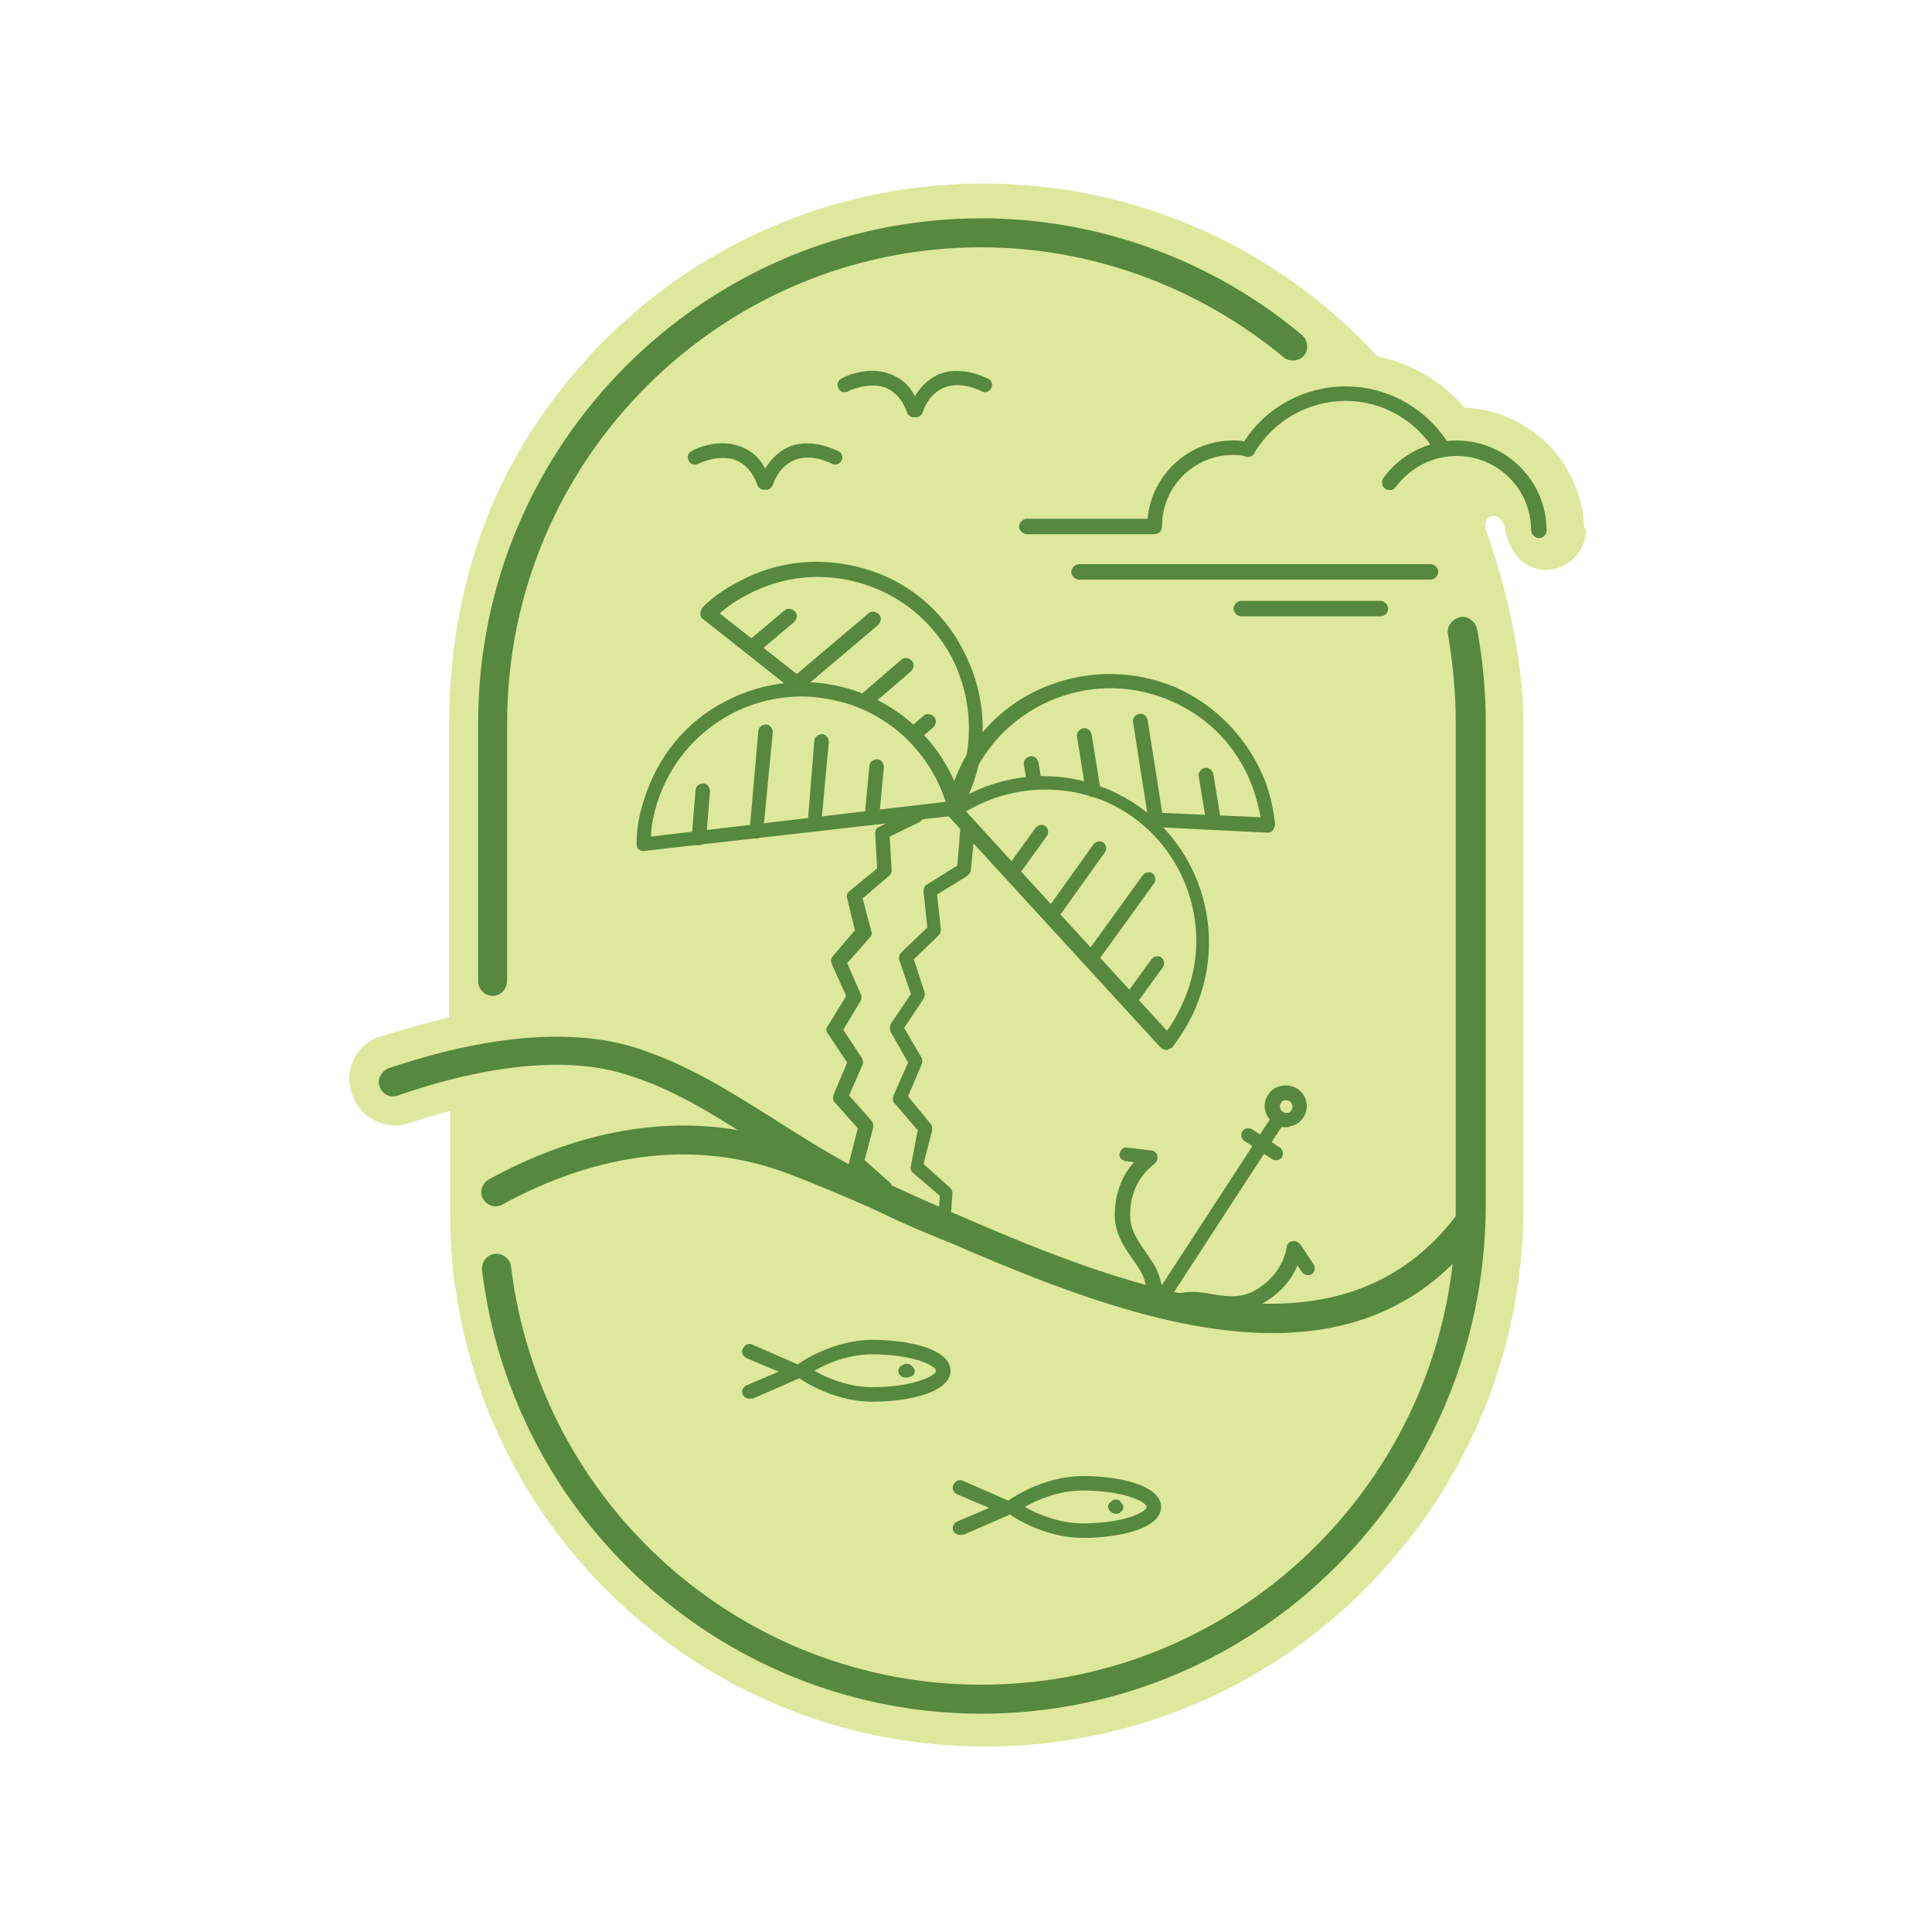 <svg data-bbox="36.162 19 128.038 161.8" viewBox="0 0 200 200" height="200" width="200" xmlns="http://www.w3.org/2000/svg" data-type="color">
    <g>
        <path d="M164 54.6c-.3-6.8-5.7-12.1-12.4-12.4-2.3-2.7-5.5-4.6-9-5.3C132.5 25.9 118 19 101.8 19c-19.3 0-36.2 9.8-46.1 24.6-6.1 8.9-9.2 19.8-9.2 31.4v30.3s-4.7 1.2-7.1 2h-.1c-2.5.9-3.8 3.6-2.8 6.1.9 2.5 3.6 3.7 6.1 2.8 1.1-.4 2.5-.8 4-1.2v10.9c0 1.9.1 3.7.3 5.5v.4c.1.7.2 1.3.3 1.9 3.9 26.6 26.9 47.1 54.8 47.1 17.3 0 32.8-7.9 42.9-20.3.2-.2.3-.4.5-.6.4-.4.7-.9 1.1-1.4 7-9.3 11.2-20.9 11.2-33.5V74.9c0-6.9-1.9-14.5-3.8-19.8-.7-1.9 1.5-2.5 1.9-.3.4 2.2 1.9 4.2 4.2 4.2 2.3 0 4.2-1.9 4.2-4.2l-.2-.2z" fill="#dde89d" data-color="1"/>
        <path d="M91.6 123.9c-.2 0-.4-.1-.5-.2l-3-2.6c-.2-.2-.3-.5-.2-.8l.9-3.5-2.4-2.7c-.2-.2-.2-.5-.1-.8l1.4-3.3-2-3c-.2-.2-.2-.6 0-.8l1.9-3.1-1.5-3.3c-.1-.3-.1-.6.1-.8l2.3-2.7-.8-3.3c-.1-.3 0-.6.3-.8l2.8-2.3-.2-3.6c0-.3.1-.6.4-.7l3.5-1.8c.4-.2.8 0 1 .3.2.4 0 .8-.3 1l-3.1 1.5.2 3.5c0 .2-.1.5-.3.6L89.3 93l.9 3.4c.1.2 0 .5-.2.7l-2.3 2.6 1.4 3.2c.1.2.1.5 0 .7l-1.8 3 1.9 2.9c.1.2.2.5.1.7l-1.4 3.2 2.3 2.6c.2.2.2.4.2.7l-.9 3.4 2.6 2.3c.3.3.3.7.1 1.1-.2.3-.4.4-.6.4z" fill="#56883d" data-color="2"/>
        <path d="M97.7 128.3s-.1 0 0 0c-.5 0-.8-.4-.7-.8l.3-3.7-2.8-2.4c-.2-.2-.3-.5-.2-.7l.7-3.7-2.4-2.8c-.2-.2-.2-.5-.1-.8L94 110l-1.8-3.2c-.1-.2-.1-.6 0-.8l2.1-3.1-1.2-3.5c-.1-.3 0-.6.2-.8L96 96l-.4-3.7c0-.3.1-.6.3-.7l3.2-2 .3-3.7c0-.4.4-.7.8-.7s.7.4.7.8l-.4 4.1c0 .2-.2.4-.4.6L97 92.6l.4 3.6c0 .2-.1.5-.2.6l-2.6 2.5 1.1 3.4c.1.2 0 .5-.1.7l-2 3 1.8 3.1c.1.2.1.5 0 .7l-1.4 3.3 2.3 2.8c.2.2.2.4.2.7l-.9 3.5 2.7 2.4c.2.2.3.4.3.6l-.3 4.1c.1.4-.2.7-.6.7z" fill="#56883d" data-color="2"/>
        <path d="M131.7 138c-12.2 0-26-6.1-38-11.4-4.3-1.9-8.4-3.7-12.1-5.1-11.6-4.4-22.5-.7-29.6 3.2-.7.4-1.6.1-2-.6-.4-.7-.1-1.6.6-2 7.6-4.2 19.4-8.2 32.1-3.4 3.8 1.4 7.9 3.2 12.2 5.2 19.1 8.4 42.8 19 55.8 2 .5-.7 1.4-.8 2.1-.3.7.5.8 1.4.3 2.1-5.7 7.6-13.2 10.3-21.4 10.3z" fill="#56883d" data-color="2"/>
        <path d="M98.5 128.6c-.2 0-.4 0-.5-.1-8.7-3.4-14.6-7.1-19.7-10.3-4.6-2.9-8.6-5.5-13.6-7-7.4-2.3-16.9-.1-23.5 2.2-.8.3-1.6-.1-1.9-.9-.3-.8.2-1.6.9-1.9 7-2.4 17.2-4.7 25.4-2.2 5.4 1.7 9.5 4.3 14.3 7.3 5 3.2 10.7 6.8 19.2 10.1.8.3 1.2 1.2.9 1.9-.3.5-.9.9-1.5.9z" fill="#56883d" data-color="2"/>
        <path d="M120.8 108.7c-.2 0-.4-.1-.6-.2l-22-24c-.1-.2-.2-.4-.2-.6 0-.2.1-.4.3-.5 4.9-3.4 11.1-4 16.6-1.6 8.7 3.8 12.6 14 8.8 22.7-.6 1.4-1.5 2.8-2.4 4-.1 0-.3.1-.5.2zM100 84l20.8 22.7c.7-.9 1.2-1.9 1.7-3 3.5-7.9-.1-17.2-8-20.7-4.8-2-10.1-1.6-14.5 1z" fill="#56883d" data-color="2"/>
        <path d="M116.9 104.4c-.2 0-.3 0-.4-.1-.3-.2-.4-.7-.2-1l2.9-4c.2-.3.7-.4 1-.2.3.2.4.7.2 1l-2.9 4c-.1.2-.4.3-.6.3z" fill="#56883d" data-color="2"/>
        <path d="M112.9 100c-.2 0-.3 0-.4-.1-.3-.2-.4-.7-.2-1l6-8.3c.2-.3.7-.4 1-.2.3.2.4.7.2 1l-6 8.3c-.2.2-.4.3-.6.3z" fill="#56883d" data-color="2"/>
        <path d="M108.8 95.5c-.2 0-.3 0-.4-.1-.3-.2-.4-.7-.2-1l5-7c.2-.3.7-.4 1-.2.3.2.4.7.2 1l-5 7c-.1.2-.4.3-.6.3z" fill="#56883d" data-color="2"/>
        <path d="M104.7 91.1c-.2 0-.3 0-.4-.1-.3-.2-.4-.7-.2-1l3.1-4.3c.2-.3.7-.4 1-.2.3.2.4.7.2 1l-3.1 4.3c-.1.2-.3.3-.6.3z" fill="#56883d" data-color="2"/>
        <path d="M131.3 86.2l-12.2-.6c-.4 0-.7-.4-.7-.8s.4-.7.8-.7l11.3.5c-.2-1.1-.5-2.2-.9-3.3-1.5-3.9-4.4-7-8.3-8.7-3.8-1.7-8.1-1.8-12-.3-5.1 2-8.7 6.3-9.8 11.7-.1.4-.5.7-.9.6-.4-.1-.7-.5-.6-.9 1.1-5.9 5.1-10.7 10.7-12.8 4.3-1.6 8.9-1.5 13.1.3 4.2 1.9 7.4 5.3 9.1 9.5.6 1.5.9 3 1.1 4.6 0 .2-.1.4-.2.6-.1.2-.3.3-.5.3z" fill="#56883d" data-color="2"/>
        <path d="M125.6 85.9c-.4 0-.7-.3-.7-.6l-.8-4.9c-.1-.4.2-.8.6-.9.4-.1.8.2.9.6l.8 4.9c.1.4-.2.8-.6.9h-.2z" fill="#56883d" data-color="2"/>
        <path d="M119.6 85.6c-.4 0-.7-.3-.7-.6l-1.6-10.2c-.1-.4.2-.8.6-.9.4-.1.8.2.9.6l1.6 10.2c.1.4-.2.8-.6.9h-.2z" fill="#56883d" data-color="2"/>
        <path d="M113.1 82.5c-.4 0-.7-.3-.7-.6l-.9-5.6c-.1-.4.2-.8.6-.9.4-.1.8.2.9.6l.9 5.6c.1.4-.2.8-.6.9h-.2z" fill="#56883d" data-color="2"/>
        <path d="M107 81.6c-.4 0-.7-.3-.7-.6l-.3-1.8c-.1-.4.2-.8.6-.9.4-.1.8.2.9.6l.3 1.8c.1.4-.2.8-.6.9h-.2z" fill="#56883d" data-color="2"/>
        <path d="M66.6 88.1c-.2 0-.4-.1-.5-.2-.2-.1-.2-.4-.2-.6 0-1.6.3-3.1.8-4.6 1.4-4.4 4.3-8 8.4-10.1 4-2.1 8.7-2.6 13.1-1.2 5.7 1.8 10 6.3 11.5 12.1.1.2 0 .4-.1.6-.1.2-.3.3-.5.3l-32.5 3.7c.1 0 .1 0 0 0zm16.4-16c-2.5 0-5 .6-7.3 1.8-3.7 2-6.4 5.2-7.7 9.3-.3 1.1-.6 2.2-.6 3.4L97.9 83c-1.6-4.9-5.4-8.7-10.3-10.2-1.5-.4-3-.7-4.6-.7z" fill="#56883d" data-color="2"/>
        <path d="M72.3 87.5c-.5 0-.8-.4-.7-.8l.4-4.9c0-.4.4-.7.8-.7s.7.4.7.8l-.4 4.9c-.1.4-.4.7-.8.7z" fill="#56883d" data-color="2"/>
        <path d="M78.3 86.8c-.5 0-.8-.4-.7-.8l.9-10.3c0-.4.4-.7.8-.7s.7.4.7.8l-1 10.3c0 .4-.3.7-.7.7z" fill="#56883d" data-color="2"/>
        <path d="M84.3 86.1c-.1 0-.1 0 0 0-.5 0-.8-.4-.7-.8l.7-8.6c0-.4.4-.7.8-.7s.7.4.7.8l-.8 8.6c0 .4-.4.7-.7.7z" fill="#56883d" data-color="2"/>
        <path d="M90.2 85.4c-.5 0-.8-.4-.7-.8l.5-5.3c0-.4.4-.7.8-.7s.7.4.7.8l-.5 5.3c-.1.4-.4.7-.8.7z" fill="#56883d" data-color="2"/>
        <path d="M98.9 84.4c-.1 0-.3 0-.4-.1-.4-.2-.5-.7-.3-1 2.7-4.7 2.8-10.4.3-15.3-2-3.7-5.3-6.4-9.3-7.6-4-1.2-8.2-.8-11.9 1.2-1 .5-2 1.2-2.8 1.9l8.9 7c.3.3.4.7.1 1.1-.3.3-.7.4-1.1.1l-9.6-7.6c-.2-.1-.3-.3-.3-.6 0-.2.1-.4.2-.6 1.1-1.1 2.4-2 3.8-2.7 4-2.2 8.7-2.6 13.1-1.3s8 4.3 10.1 8.4c2.8 5.3 2.7 11.5-.3 16.7 0 .3-.3.4-.5.4z" fill="#56883d" data-color="2"/>
        <path d="M77.9 67.8c-.2 0-.4-.1-.6-.3-.3-.3-.2-.8.1-1.1l3.8-3.2c.3-.3.8-.2 1.1.1.3.3.2.8-.1 1.1l-3.8 3.2c-.2.1-.4.2-.5.2z" fill="#56883d" data-color="2"/>
        <path d="M82.6 71.5c-.2 0-.4-.1-.6-.3-.3-.3-.2-.8.1-1.1l7.8-6.6c.3-.3.8-.2 1.1.1.3.3.2.8-.1 1.1l-7.8 6.6c-.2.2-.4.2-.5.2z" fill="#56883d" data-color="2"/>
        <path d="M89.5 73.4c-.2 0-.4-.1-.6-.3-.3-.3-.2-.8.1-1.1l4.3-3.7c.3-.3.8-.2 1.1.1.3.3.2.8-.1 1.1L90 73.2c-.1.1-.3.2-.5.2z" fill="#56883d" data-color="2"/>
        <path d="M94.7 76.7c-.2 0-.4-.1-.6-.3-.3-.3-.2-.8.1-1.1l1.4-1.2c.3-.3.8-.2 1.1.1.3.3.2.8-.1 1.1l-1.4 1.2c-.2.2-.4.2-.5.2z" fill="#56883d" data-color="2"/>
        <path d="M77.6 144.8c-.3 0-.6-.2-.7-.4-.2-.4 0-.8.4-1l3.3-1.4-3.3-1.4c-.4-.2-.6-.6-.4-1 .2-.4.6-.6 1-.4l4.8 2.1c.3.1.4.4.4.7s-.2.6-.4.7l-4.8 2.1c-.1-.1-.2 0-.3 0z" fill="#56883d" data-color="2"/>
        <path d="M90.3 145.1c-4.3 0-7.7-2.5-7.8-2.6-.2-.1-.3-.4-.3-.6s.1-.5.3-.6c.1-.1 3.6-2.6 7.8-2.6 3.9 0 8.1 1 8.1 3.2s-4.2 3.2-8.1 3.2zm-6-3.2c1.2.7 3.5 1.7 6 1.7 4.3 0 6.6-1.2 6.6-1.7s-2.3-1.7-6.6-1.7c-2.6 0-4.8 1-6 1.7z" fill="#56883d" data-color="2"/>
        <path d="M93.7 142.6c-.2 0-.4-.1-.5-.2-.1-.1-.2-.3-.2-.5 0-.1 0-.2.1-.3 0-.1.1-.2.2-.2.3-.3.8-.3 1.1 0 .1.1.1.2.2.2 0 .1.1.2.1.3 0 .2-.1.4-.2.5-.4.2-.6.2-.8.2z" fill="#56883d" data-color="2"/>
        <path d="M99.4 158.9c-.3 0-.6-.2-.7-.4-.2-.4 0-.8.4-1l3.3-1.4-3.3-1.4c-.4-.2-.6-.6-.4-1 .2-.4.6-.6 1-.4l4.8 2.1c.3.1.4.4.4.7s-.2.6-.4.7l-4.8 2.1c-.1-.1-.2 0-.3 0z" fill="#56883d" data-color="2"/>
        <path d="M112.1 159.2c-4.3 0-7.7-2.5-7.8-2.6-.2-.1-.3-.4-.3-.6s.1-.5.3-.6c.1-.1 3.6-2.6 7.8-2.6 3.9 0 8.1 1 8.1 3.2s-4.2 3.2-8.1 3.2zm-6-3.2c1.2.7 3.5 1.7 6 1.7 4.3 0 6.6-1.2 6.6-1.7s-2.3-1.7-6.6-1.7c-2.6 0-4.8 1-6 1.7z" fill="#56883d" data-color="2"/>
        <path d="M115.5 156.7c-.2 0-.4-.1-.5-.2l-.2-.2c0-.1-.1-.2-.1-.3 0-.1 0-.2.1-.3 0-.1.1-.2.2-.2l.2-.2c.2-.1.4-.1.6 0 .1 0 .2.1.2.2l.2.2c0 .1.1.2.1.3 0 .1 0 .2-.1.3 0 .1-.1.2-.2.2-.1.2-.3.2-.5.2z" fill="#56883d" data-color="2"/>
        <path d="M119.6 136.1c-.1 0-.3 0-.4-.1-.3-.2-.4-.7-.2-1l12.7-19.5c.2-.3.7-.4 1-.2.3.2.4.7.2 1l-12.7 19.5c-.2.2-.4.3-.6.3z" fill="#56883d" data-color="2"/>
        <path d="M133.1 116.7c-.4 0-.8-.1-1.2-.4-1-.7-1.3-2-.6-3 .3-.5.8-.8 1.4-.9.6-.1 1.1 0 1.6.3 1 .7 1.3 2 .6 3-.3.5-.8.8-1.4.9-.1.1-.2.1-.4.1zm0-2.8h-.1c-.2 0-.3.1-.4.3-.2.3-.1.7.2.9.1.1.3.1.5.1s.3-.1.4-.3c.2-.3.1-.7-.2-.9-.1-.1-.3-.1-.4-.1z" fill="#56883d" data-color="2"/>
        <path d="M132.1 120.1c-.1 0-.3 0-.4-.1l-2.9-1.9c-.3-.2-.4-.7-.2-1 .2-.3.7-.4 1-.2l2.9 1.9c.3.2.4.7.2 1-.1.2-.4.3-.6.3z" fill="#56883d" data-color="2"/>
        <path d="M119.5 136.1c-.5 0-.8-.4-.7-.8 0 0 .2-2.4-.9-4l-.4-.6c-1-1.4-2.1-2.9-2.1-4.9 0-2.6 1-4.4 2-5.5l-.9-.1c-.4-.1-.7-.4-.6-.8s.4-.7.8-.6l2.5.3c.3 0 .6.3.6.6.1.3-.1.6-.3.8-.1.1-2.6 1.7-2.5 5.4 0 1.5.9 2.7 1.8 4l.4.6c1.5 2.1 1.2 4.9 1.2 5-.2.3-.5.6-.9.6z" fill="#56883d" data-color="2"/>
        <path d="M119.8 136.3c-.3 0-.5-.1-.6-.4-.2-.4-.1-.8.2-1 .1-.1 2.5-1.5 5-1.1l.7.1c1.6.3 3 .5 4.4-.1 3.3-1.6 3.7-4.6 3.7-4.7 0-.3.3-.6.6-.6.3-.1.6.1.8.3l1.4 2.1c.2.3.1.8-.2 1-.3.2-.8.1-1-.2l-.5-.7c-.5 1.3-1.7 3-4.1 4.2-1.8.9-3.6.6-5.3.3l-.7-.1c-2-.3-4 .9-4 .9-.1-.1-.3 0-.4 0z" fill="#56883d" data-color="2"/>
        <path d="M159.3 55.7c-.4 0-.8-.4-.8-.8 0-4.3-3.5-7.7-7.7-7.7-2.5 0-4.8 1.2-6.3 3.2-.3.4-.7.4-1.1.2-.4-.3-.4-.8-.2-1.1 1.7-2.4 4.6-3.9 7.6-3.9 5.1 0 9.3 4.2 9.3 9.3 0 .4-.3.8-.8.8z" fill="#56883d" data-color="2"/>
        <path d="M119.5 55.3h-13.2c-.4 0-.8-.4-.8-.8s.4-.8.8-.8h12.5c.4-4.5 4.2-8.1 8.8-8.1.4 0 .8 0 1.2.1 2.3-3.6 6.3-5.7 10.5-5.7 4.4 0 8.4 2.3 10.7 6 .2.4.1.9-.3 1.1-.4.2-.9.1-1.1-.3-2-3.3-5.5-5.3-9.3-5.3-3.8 0-7.4 2-9.4 5.3 0 .1-.1.1-.1.2-.2.3-.7.4-1 .2-.4-.1-.8-.1-1.2-.1-4 0-7.3 3.3-7.3 7.3 0 .6-.4.9-.8.9z" fill="#56883d" data-color="2"/>
        <path d="M148.1 60h-36.4c-.4 0-.8-.4-.8-.8s.4-.8.8-.8h36.4c.4 0 .8.4.8.8s-.4.8-.8.8z" fill="#56883d" data-color="2"/>
        <path d="M142.9 63.8h-14.4c-.4 0-.8-.4-.8-.8s.4-.8.8-.8h14.4c.4 0 .8.4.8.8s-.3.8-.8.8z" fill="#56883d" data-color="2"/>
        <path d="M51 103.1c-.8 0-1.5-.7-1.5-1.5V74.8c0-28.8 23.4-52.2 52.1-52.2 12.1 0 23.9 4.3 33.2 12.1.6.5.7 1.5.2 2.1s-1.5.7-2.1.2c-8.8-7.3-19.9-11.4-31.3-11.4-27.1 0-49.1 22.1-49.1 49.2v26.7c0 .9-.7 1.6-1.5 1.6z" fill="#56883d" data-color="2"/>
        <path d="M101.6 177.4c-26.3 0-48.5-19.8-51.7-45.9-.1-.8.5-1.6 1.3-1.7.8-.1 1.6.5 1.7 1.3 3 24.7 23.9 43.3 48.7 43.3 27.1 0 49.1-22.1 49.1-49.2V74.8c0-3.1-.3-6.1-.8-9.1-.2-.8.4-1.6 1.2-1.8.8-.2 1.6.4 1.8 1.2.6 3.2.9 6.4.9 9.7v50.3c-.2 28.9-23.5 52.3-52.2 52.3z" fill="#56883d" data-color="2"/>
        <path d="M79.3 50.7h-.2c-.3 0-.6-.2-.7-.5-.5-1.4-1.3-2.2-2.3-2.6-1.8-.6-3.8.4-3.8.4-.4.2-.8.1-1-.3-.2-.4-.1-.8.3-1 .1-.1 2.6-1.4 5-.5 1.1.4 2 1.1 2.6 2.3.7-1.1 1.6-1.9 2.6-2.3 2.4-.9 4.9.5 5 .5.4.2.5.7.3 1-.2.4-.7.5-1 .3 0 0-2-1.1-3.8-.4-1 .4-1.8 1.2-2.3 2.6-.1.3-.4.5-.7.5z" fill="#56883d" data-color="2"/>
        <path d="M94.8 43.2h-.2c-.3 0-.6-.2-.7-.5-.5-1.4-1.3-2.2-2.3-2.6-1.8-.6-3.8.4-3.8.4-.4.2-.8.1-1-.3-.2-.4-.1-.8.3-1 .1-.1 2.6-1.4 5-.5 1.1.4 2 1.1 2.6 2.3.7-1.1 1.6-1.9 2.6-2.3 2.4-.9 4.9.5 5 .5.4.2.5.7.3 1-.2.4-.7.5-1 .3 0 0-2-1.1-3.8-.4-1 .4-1.8 1.2-2.3 2.6-.1.3-.4.5-.7.5z" fill="#56883d" data-color="2"/>
    </g>
</svg>
